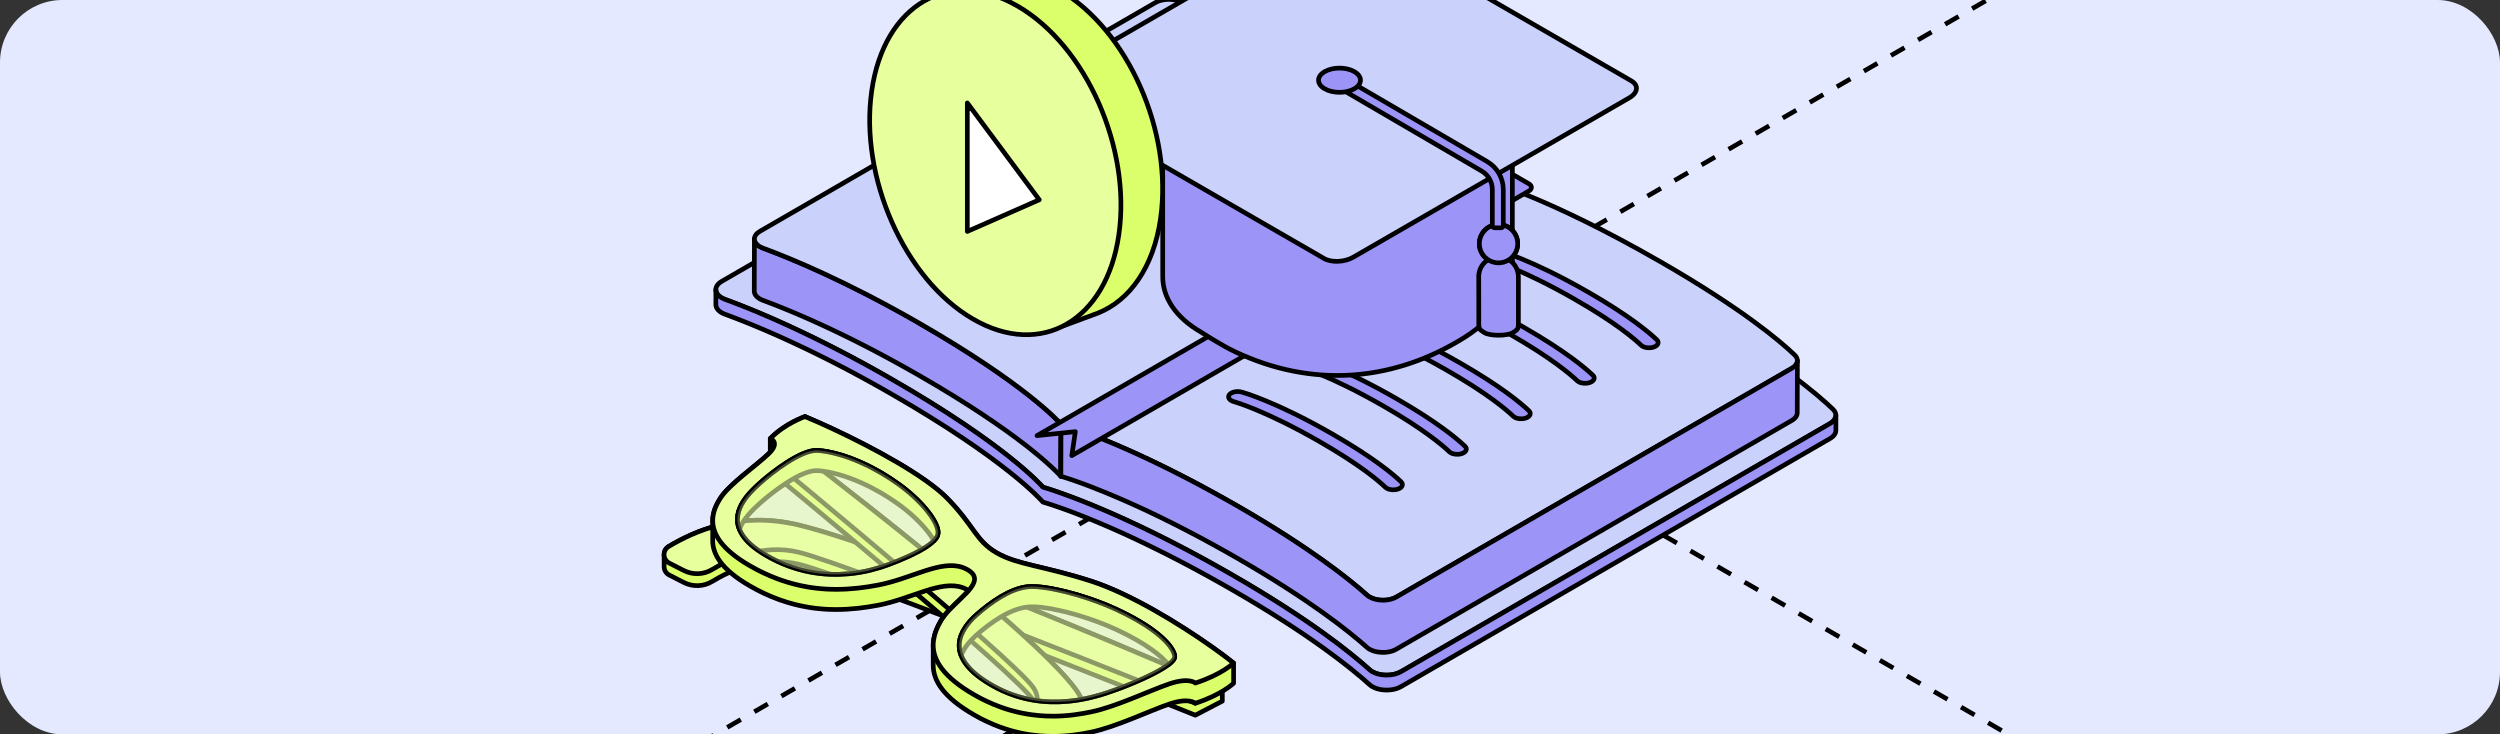 <?xml version="1.0" encoding="UTF-8"?> <svg xmlns="http://www.w3.org/2000/svg" width="320" height="94" viewBox="0 0 320 94" fill="none"><rect x="0" y="0" width="320" height="94" fill="#333333" stroke="none"/><g clip-path="url(#clip0_7568_28055)"><rect width="320" height="94" rx="8" fill="#E5E9FF"></rect><path d="M164.41 40.512L2071.58 1141.62" stroke="black" stroke-width="0.6" stroke-linejoin="round" stroke-dasharray="2 2"></path><path d="M-960 701.105L947.171 -400" stroke="black" stroke-width="0.6" stroke-linejoin="round" stroke-dasharray="2 2"></path><path d="M216.219 39.577C227.428 46.016 232.658 50.493 234.63 52.394C235.239 52.982 235.067 53.738 234.22 54.227L179.346 85.963C178.304 86.564 176.652 86.55 175.666 85.984C175.537 85.909 175.42 85.824 175.316 85.733C172.878 83.534 167.498 79.203 157.569 73.499C142.92 65.082 133.963 62.497 133.493 62.361C133.255 62.09 128.74 56.934 114.094 48.519C104.163 42.813 96.631 39.724 92.811 38.327C92.648 38.268 92.502 38.2 92.373 38.125C91.389 37.559 91.354 36.606 92.396 36.004L147.268 4.271C148.115 3.781 149.428 3.678 150.449 4.027C153.755 5.158 161.536 8.16 172.744 14.599C187.927 23.323 191.934 28.186 192.143 28.441C192.588 28.563 201.037 30.855 216.219 39.579V39.577Z" fill="#CAD1FB" stroke="black" stroke-width="0.6" stroke-miterlimit="10" stroke-linejoin="round"></path><path d="M234.985 53.237C234.982 53.263 234.98 53.288 234.975 53.314C234.97 53.338 234.963 53.361 234.957 53.384C234.949 53.41 234.942 53.436 234.935 53.462C234.928 53.483 234.916 53.504 234.907 53.525C234.895 53.553 234.883 53.581 234.869 53.607C234.86 53.626 234.846 53.645 234.834 53.663C234.815 53.696 234.794 53.726 234.77 53.757C234.756 53.773 234.742 53.792 234.728 53.808C234.693 53.85 234.655 53.89 234.615 53.93C234.601 53.944 234.587 53.961 234.571 53.974C234.545 53.998 234.516 54.021 234.488 54.042C234.465 54.061 234.441 54.08 234.415 54.099C234.385 54.12 234.352 54.143 234.319 54.164C234.286 54.185 234.255 54.206 234.22 54.227L179.346 85.963C179.266 86.01 179.181 86.052 179.094 86.089C179.068 86.101 179.045 86.11 179.019 86.122C178.95 86.15 178.88 86.178 178.807 86.201C178.781 86.211 178.758 86.22 178.732 86.228C178.687 86.241 178.64 86.253 178.595 86.267C178.56 86.277 178.527 86.286 178.492 86.295C178.442 86.307 178.393 86.317 178.344 86.326C178.31 86.333 178.278 86.34 178.245 86.345C178.146 86.361 178.047 86.375 177.946 86.387C177.915 86.389 177.882 86.391 177.852 86.394C177.793 86.398 177.734 86.403 177.675 86.405C177.638 86.405 177.6 86.408 177.562 86.408C177.515 86.408 177.466 86.408 177.419 86.408C177.379 86.408 177.339 86.408 177.301 86.405C177.256 86.405 177.212 86.401 177.169 86.398C177.13 86.396 177.09 86.391 177.049 86.389C177.007 86.384 176.962 86.379 176.92 86.375C176.88 86.37 176.842 86.366 176.805 86.358C176.758 86.352 176.713 86.345 176.668 86.335C176.633 86.328 176.598 86.321 176.563 86.314C176.508 86.302 176.454 86.288 176.4 86.274C176.372 86.267 176.341 86.26 176.313 86.251C176.219 86.223 176.13 86.192 176.04 86.16C176.026 86.155 176.014 86.148 176 86.143C175.883 86.096 175.77 86.042 175.664 85.984C175.534 85.909 175.416 85.825 175.313 85.733C172.876 83.535 167.495 79.203 157.566 73.5C157.149 73.261 156.74 73.027 156.333 72.797C156.267 72.76 156.199 72.722 156.133 72.685C155.745 72.467 155.364 72.254 154.985 72.043C154.912 72.003 154.839 71.964 154.766 71.921C154.385 71.711 154.006 71.502 153.632 71.301C153.59 71.278 153.55 71.257 153.508 71.233C153.143 71.036 152.785 70.842 152.43 70.655C152.388 70.633 152.348 70.61 152.305 70.589C151.943 70.397 151.585 70.21 151.232 70.025C151.164 69.99 151.096 69.954 151.028 69.919C150.682 69.739 150.341 69.564 150.004 69.391C149.945 69.36 149.889 69.332 149.832 69.302C149.484 69.124 149.138 68.948 148.802 68.779C148.802 68.779 148.797 68.779 148.795 68.777C148.454 68.606 148.119 68.442 147.79 68.278C147.734 68.25 147.677 68.222 147.623 68.196C147.308 68.042 147 67.892 146.694 67.744C146.635 67.716 146.578 67.688 146.52 67.66C146.211 67.513 145.908 67.367 145.609 67.227C145.576 67.211 145.543 67.197 145.51 67.18C145.223 67.044 144.939 66.913 144.661 66.784C144.626 66.768 144.59 66.751 144.555 66.735C144.27 66.604 143.99 66.475 143.715 66.351C143.663 66.328 143.609 66.305 143.557 66.278C143.287 66.157 143.023 66.037 142.762 65.923C142.717 65.904 142.675 65.885 142.633 65.864C142.367 65.747 142.103 65.632 141.849 65.52C141.845 65.52 141.842 65.518 141.838 65.515C141.579 65.403 141.327 65.295 141.078 65.19C141.038 65.174 140.995 65.155 140.955 65.138C140.72 65.038 140.489 64.942 140.264 64.848C140.221 64.829 140.179 64.813 140.136 64.794C139.911 64.701 139.687 64.609 139.473 64.52C139.452 64.511 139.431 64.504 139.409 64.495C139.2 64.41 138.998 64.328 138.798 64.249C138.772 64.239 138.746 64.228 138.72 64.218C138.572 64.16 138.426 64.101 138.282 64.045C138.24 64.028 138.202 64.015 138.163 63.998C138.089 63.97 138.017 63.942 137.946 63.914C137.816 63.865 137.69 63.816 137.567 63.769C137.499 63.743 137.428 63.717 137.363 63.691C137.235 63.644 137.113 63.598 136.993 63.553C136.937 63.532 136.88 63.511 136.824 63.49C136.657 63.427 136.494 63.368 136.339 63.312C136.337 63.312 136.334 63.312 136.332 63.31C136.172 63.251 136.019 63.197 135.871 63.143C135.824 63.127 135.779 63.111 135.734 63.094C135.636 63.059 135.542 63.026 135.45 62.994C135.4 62.977 135.353 62.961 135.306 62.945C135.222 62.916 135.141 62.888 135.062 62.86C135.019 62.846 134.974 62.83 134.934 62.816C134.855 62.788 134.779 62.764 134.704 62.738C134.671 62.727 134.638 62.718 134.607 62.706C134.508 62.673 134.414 62.642 134.327 62.614C134.327 62.614 134.325 62.614 134.323 62.614C134.233 62.586 134.151 62.561 134.076 62.535C134.052 62.528 134.033 62.521 134.012 62.516C133.963 62.5 133.916 62.485 133.873 62.472C133.85 62.464 133.831 62.457 133.81 62.453C133.772 62.441 133.739 62.432 133.706 62.422C133.69 62.417 133.673 62.413 133.659 62.408C133.629 62.399 133.603 62.392 133.579 62.385C133.57 62.383 133.56 62.38 133.554 62.378C133.527 62.371 133.506 62.364 133.492 62.359C133.254 62.088 128.739 56.932 114.093 48.517C113.804 48.35 113.515 48.187 113.23 48.023C113.136 47.969 113.044 47.917 112.95 47.864C112.757 47.756 112.566 47.646 112.376 47.54C112.268 47.479 112.162 47.421 112.054 47.36C111.877 47.262 111.703 47.166 111.529 47.07C111.418 47.009 111.31 46.948 111.199 46.887C111.028 46.794 110.856 46.7 110.687 46.606C110.581 46.55 110.477 46.491 110.374 46.435C110.188 46.335 110.004 46.236 109.823 46.138C109.738 46.091 109.651 46.044 109.566 46C109.298 45.857 109.035 45.714 108.771 45.576C108.767 45.574 108.762 45.571 108.755 45.569C108.499 45.433 108.244 45.3 107.99 45.166C107.906 45.122 107.821 45.077 107.736 45.035C107.564 44.946 107.39 44.855 107.221 44.768C107.124 44.719 107.026 44.667 106.929 44.618C106.774 44.538 106.616 44.459 106.463 44.379C106.364 44.328 106.266 44.279 106.167 44.23C106.012 44.152 105.859 44.073 105.706 43.998C105.614 43.951 105.522 43.907 105.43 43.86C105.261 43.775 105.096 43.693 104.929 43.612C104.856 43.576 104.783 43.539 104.71 43.502C104.473 43.384 104.238 43.27 104.007 43.155C103.988 43.145 103.969 43.136 103.948 43.127C103.736 43.024 103.527 42.923 103.318 42.822C103.24 42.785 103.162 42.75 103.087 42.712C102.936 42.64 102.786 42.57 102.638 42.497C102.553 42.457 102.471 42.417 102.388 42.377C102.249 42.312 102.113 42.246 101.976 42.183C101.892 42.143 101.805 42.103 101.72 42.064C101.584 42.001 101.449 41.937 101.318 41.876C101.238 41.839 101.158 41.802 101.08 41.766C100.934 41.698 100.791 41.633 100.647 41.567C100.584 41.539 100.52 41.509 100.459 41.481C100.254 41.389 100.054 41.298 99.857 41.209C99.828 41.197 99.802 41.186 99.774 41.172C99.603 41.094 99.433 41.019 99.266 40.945C99.2 40.916 99.137 40.889 99.071 40.858C98.944 40.802 98.817 40.745 98.692 40.692C98.619 40.659 98.546 40.628 98.475 40.598C98.36 40.549 98.245 40.497 98.132 40.45C98.059 40.42 97.989 40.387 97.916 40.357C97.8 40.308 97.687 40.259 97.577 40.212C97.511 40.184 97.445 40.155 97.382 40.127C97.259 40.076 97.137 40.024 97.017 39.975C96.965 39.954 96.913 39.933 96.864 39.912C96.695 39.842 96.527 39.771 96.365 39.706C96.344 39.697 96.325 39.69 96.304 39.68C96.163 39.622 96.022 39.565 95.885 39.509C95.829 39.486 95.777 39.465 95.72 39.444C95.617 39.402 95.516 39.362 95.417 39.322C95.358 39.298 95.302 39.275 95.245 39.254C95.151 39.217 95.057 39.179 94.965 39.142C94.909 39.121 94.852 39.097 94.798 39.076C94.763 39.062 94.728 39.048 94.695 39.036C94.655 39.02 94.617 39.006 94.577 38.992C94.478 38.952 94.379 38.915 94.283 38.877C94.219 38.854 94.156 38.828 94.095 38.805C93.998 38.767 93.906 38.732 93.815 38.697C93.758 38.676 93.699 38.652 93.643 38.631C93.544 38.594 93.445 38.556 93.351 38.521C93.306 38.505 93.262 38.489 93.219 38.472C93.083 38.421 92.949 38.371 92.819 38.325C92.758 38.301 92.699 38.278 92.643 38.252C92.619 38.243 92.596 38.233 92.575 38.221C92.507 38.189 92.443 38.156 92.382 38.123C91.888 37.84 91.634 37.458 91.634 37.072L91.629 38.98C91.629 39.366 91.883 39.748 92.377 40.032C92.438 40.066 92.502 40.099 92.57 40.13C92.591 40.139 92.615 40.148 92.638 40.158C92.674 40.174 92.709 40.191 92.746 40.205C92.768 40.214 92.791 40.221 92.815 40.231C92.944 40.277 93.078 40.327 93.215 40.378C93.257 40.394 93.304 40.411 93.346 40.427C93.441 40.462 93.537 40.5 93.636 40.537C93.692 40.558 93.751 40.582 93.81 40.603C93.902 40.638 93.996 40.673 94.09 40.711C94.151 40.734 94.215 40.757 94.278 40.783C94.375 40.821 94.471 40.858 94.57 40.895C94.643 40.923 94.718 40.954 94.793 40.982C94.847 41.003 94.902 41.024 94.958 41.048C95.052 41.085 95.146 41.123 95.24 41.16C95.297 41.184 95.353 41.204 95.41 41.228C95.513 41.27 95.619 41.312 95.725 41.354C95.775 41.375 95.824 41.394 95.873 41.415C96.01 41.471 96.151 41.528 96.292 41.586C96.316 41.596 96.337 41.605 96.36 41.614C96.525 41.682 96.692 41.75 96.862 41.823C96.909 41.842 96.956 41.862 97.003 41.881C97.127 41.933 97.25 41.984 97.377 42.038C97.44 42.066 97.506 42.094 97.572 42.12C97.685 42.169 97.798 42.216 97.913 42.265C97.984 42.296 98.054 42.326 98.125 42.356C98.24 42.406 98.356 42.457 98.473 42.506C98.544 42.537 98.614 42.567 98.687 42.6C98.817 42.656 98.946 42.712 99.078 42.771C99.139 42.799 99.2 42.825 99.261 42.85C99.438 42.928 99.617 43.007 99.798 43.089C99.817 43.099 99.835 43.106 99.854 43.115C100.052 43.204 100.254 43.295 100.459 43.389C100.522 43.417 100.588 43.447 100.652 43.478C100.793 43.544 100.937 43.609 101.082 43.675C101.16 43.71 101.24 43.747 101.32 43.785C101.454 43.848 101.591 43.909 101.727 43.974C101.809 44.014 101.894 44.052 101.979 44.092C102.115 44.155 102.254 44.22 102.393 44.286C102.478 44.326 102.56 44.365 102.645 44.405C102.795 44.475 102.946 44.548 103.099 44.621C103.174 44.656 103.247 44.691 103.322 44.728C103.527 44.827 103.736 44.927 103.946 45.03C103.969 45.042 103.99 45.051 104.014 45.063C104.245 45.175 104.48 45.29 104.715 45.407C104.79 45.445 104.866 45.482 104.941 45.52C105.106 45.602 105.268 45.684 105.435 45.765C105.527 45.812 105.621 45.859 105.713 45.904C105.866 45.981 106.019 46.058 106.174 46.136C106.27 46.185 106.369 46.234 106.466 46.283C106.621 46.363 106.779 46.442 106.936 46.524C107.033 46.573 107.129 46.622 107.226 46.674C107.397 46.763 107.569 46.852 107.741 46.941C107.826 46.985 107.91 47.028 107.995 47.072C108.244 47.201 108.494 47.334 108.745 47.468C108.755 47.472 108.764 47.477 108.776 47.484C109.037 47.622 109.303 47.765 109.569 47.908C109.656 47.955 109.745 48.002 109.832 48.051C110.014 48.149 110.195 48.245 110.378 48.346C110.484 48.402 110.59 48.46 110.694 48.519C110.863 48.613 111.035 48.704 111.204 48.8C111.312 48.861 111.423 48.922 111.534 48.983C111.708 49.078 111.882 49.177 112.058 49.273C112.164 49.332 112.272 49.392 112.381 49.453C112.571 49.561 112.762 49.669 112.955 49.776C113.049 49.83 113.14 49.882 113.235 49.935C113.522 50.097 113.809 50.261 114.098 50.43C128.747 58.845 133.259 64 133.497 64.272C133.509 64.277 133.53 64.281 133.556 64.288C133.565 64.291 133.579 64.295 133.591 64.298C133.612 64.305 133.636 64.312 133.664 64.319C133.68 64.323 133.697 64.328 133.716 64.335C133.744 64.344 133.777 64.354 133.812 64.363C133.833 64.37 133.857 64.377 133.88 64.384C133.923 64.396 133.97 64.412 134.017 64.427C134.038 64.433 134.059 64.441 134.083 64.448C134.156 64.471 134.236 64.497 134.323 64.522C134.332 64.525 134.344 64.529 134.353 64.532C134.436 64.558 134.523 64.586 134.614 64.616C134.648 64.628 134.683 64.64 134.715 64.651C134.789 64.675 134.862 64.701 134.939 64.726C134.984 64.74 135.028 64.757 135.073 64.771C135.148 64.796 135.229 64.825 135.308 64.853C135.358 64.869 135.407 64.885 135.457 64.904C135.549 64.937 135.643 64.97 135.741 65.002C135.789 65.019 135.831 65.035 135.878 65.052C136.024 65.103 136.177 65.157 136.337 65.216C136.346 65.218 136.355 65.223 136.363 65.225C136.513 65.279 136.668 65.337 136.831 65.396C136.887 65.417 136.946 65.438 137.003 65.459C137.123 65.504 137.242 65.548 137.367 65.597C137.436 65.623 137.506 65.649 137.574 65.677C137.697 65.724 137.824 65.773 137.953 65.822C138.026 65.85 138.097 65.878 138.17 65.906C138.351 65.977 138.537 66.049 138.727 66.126C138.753 66.138 138.781 66.148 138.807 66.159C139.005 66.239 139.207 66.321 139.417 66.405C139.438 66.414 139.459 66.421 139.48 66.431C139.694 66.517 139.918 66.609 140.144 66.702C140.186 66.721 140.23 66.738 140.273 66.756C140.496 66.85 140.727 66.946 140.962 67.046C141.005 67.063 141.045 67.082 141.087 67.1C141.334 67.206 141.586 67.314 141.845 67.426C141.849 67.426 141.854 67.43 141.861 67.433C142.115 67.543 142.376 67.658 142.642 67.775C142.687 67.793 142.729 67.812 142.774 67.833C143.033 67.948 143.299 68.067 143.569 68.189C143.621 68.213 143.675 68.236 143.729 68.262C144.005 68.386 144.282 68.515 144.567 68.646C144.602 68.662 144.64 68.681 144.677 68.697C144.955 68.826 145.237 68.957 145.525 69.093C145.557 69.109 145.59 69.124 145.623 69.14C145.92 69.28 146.223 69.425 146.531 69.573C146.59 69.601 146.649 69.629 146.71 69.659C147.014 69.807 147.324 69.957 147.637 70.111C147.691 70.137 147.748 70.165 147.802 70.194C148.131 70.355 148.466 70.521 148.806 70.692C148.811 70.695 148.816 70.697 148.821 70.699C149.157 70.868 149.498 71.041 149.844 71.217C149.903 71.247 149.959 71.275 150.018 71.306C150.355 71.477 150.696 71.654 151.039 71.832C151.107 71.868 151.176 71.905 151.246 71.94C151.599 72.125 151.955 72.312 152.317 72.504C152.359 72.526 152.402 72.549 152.442 72.572C152.794 72.76 153.152 72.952 153.514 73.148C153.557 73.172 153.602 73.195 153.644 73.219C154.016 73.42 154.395 73.628 154.775 73.839C154.848 73.879 154.922 73.919 154.994 73.961C155.373 74.169 155.757 74.385 156.142 74.602C156.208 74.64 156.274 74.677 156.343 74.715C156.75 74.944 157.159 75.178 157.575 75.417C167.504 81.123 172.888 85.452 175.322 87.651C175.426 87.745 175.544 87.829 175.673 87.901C175.777 87.962 175.889 88.014 176.007 88.061C176.017 88.066 176.024 88.07 176.031 88.073C176.036 88.073 176.042 88.075 176.047 88.077C176.134 88.112 176.226 88.14 176.32 88.168C176.327 88.168 176.332 88.173 176.339 88.175C176.36 88.183 176.384 88.185 176.405 88.192C176.459 88.206 176.511 88.22 176.567 88.232C176.581 88.234 176.593 88.239 176.607 88.241C176.628 88.246 176.652 88.248 176.675 88.253C176.72 88.262 176.767 88.269 176.812 88.276C176.828 88.278 176.847 88.283 176.864 88.285C176.885 88.288 176.906 88.29 176.927 88.293C176.97 88.297 177.014 88.302 177.056 88.306C177.075 88.306 177.096 88.311 177.115 88.314C177.137 88.314 177.155 88.314 177.177 88.316C177.221 88.318 177.266 88.321 177.308 88.323C177.329 88.323 177.351 88.325 177.372 88.325C177.391 88.325 177.409 88.325 177.426 88.325C177.473 88.325 177.52 88.325 177.569 88.325C177.593 88.325 177.616 88.325 177.64 88.325C177.654 88.325 177.668 88.325 177.685 88.323C177.744 88.321 177.802 88.316 177.859 88.311C177.882 88.311 177.906 88.309 177.93 88.306C177.936 88.306 177.946 88.304 177.953 88.304C178.054 88.295 178.153 88.281 178.252 88.262C178.256 88.262 178.261 88.262 178.266 88.262C178.294 88.257 178.322 88.251 178.353 88.243C178.402 88.234 178.449 88.225 178.499 88.213C178.534 88.204 178.567 88.194 178.602 88.185C178.647 88.173 178.694 88.159 178.739 88.145C178.748 88.143 178.758 88.14 178.767 88.138C178.783 88.133 178.798 88.126 178.814 88.119C178.887 88.096 178.955 88.068 179.024 88.04C179.049 88.028 179.075 88.019 179.099 88.007C179.186 87.967 179.27 87.927 179.35 87.88L234.225 56.145C234.225 56.145 234.248 56.131 234.258 56.126C234.281 56.112 234.3 56.098 234.324 56.082C234.356 56.061 234.389 56.04 234.42 56.019C234.446 56 234.469 55.981 234.493 55.962C234.521 55.939 234.549 55.918 234.575 55.895C234.58 55.89 234.587 55.885 234.594 55.88C234.603 55.871 234.61 55.862 234.622 55.852C234.662 55.812 234.702 55.773 234.735 55.731C234.742 55.721 234.754 55.712 234.761 55.702C234.768 55.695 234.77 55.686 234.778 55.679C234.801 55.649 234.822 55.616 234.841 55.585C234.851 55.572 234.86 55.56 234.867 55.545C234.869 55.541 234.872 55.534 234.874 55.529C234.888 55.501 234.9 55.475 234.912 55.447C234.919 55.431 234.928 55.415 234.935 55.398C234.935 55.394 234.935 55.389 234.94 55.384C234.949 55.358 234.954 55.333 234.961 55.307C234.966 55.288 234.973 55.269 234.978 55.25C234.978 55.246 234.978 55.241 234.978 55.239C234.982 55.213 234.985 55.188 234.987 55.162C234.987 55.143 234.994 55.122 234.994 55.103C234.994 55.096 234.994 55.089 234.994 55.08L234.999 53.172C234.999 53.2 234.994 53.225 234.992 53.253L234.985 53.237Z" fill="#9C94F7" stroke="black" stroke-width="0.6" stroke-miterlimit="10" stroke-linejoin="round"></path><path d="M117.602 41.329C117.329 41.172 117.057 41.018 116.786 40.863C116.699 40.814 116.612 40.765 116.523 40.716C116.341 40.613 116.163 40.512 115.984 40.411C115.88 40.353 115.777 40.297 115.675 40.238C115.513 40.147 115.348 40.056 115.188 39.967C115.082 39.908 114.979 39.849 114.873 39.793C114.715 39.706 114.558 39.62 114.403 39.536C114.299 39.479 114.196 39.423 114.092 39.367C113.932 39.281 113.774 39.194 113.617 39.109C113.52 39.058 113.426 39.007 113.33 38.955C113.151 38.859 112.974 38.765 112.796 38.672C112.725 38.634 112.652 38.594 112.582 38.557C112.335 38.426 112.09 38.297 111.848 38.171C111.798 38.145 111.751 38.122 111.704 38.096C111.509 37.995 111.316 37.894 111.125 37.796C111.04 37.751 110.958 37.709 110.873 37.667C110.718 37.588 110.565 37.508 110.412 37.431C110.321 37.384 110.231 37.337 110.139 37.293C109.996 37.22 109.855 37.148 109.713 37.077C109.622 37.031 109.53 36.986 109.438 36.939C109.297 36.869 109.156 36.798 109.017 36.728C108.93 36.686 108.843 36.642 108.756 36.6C108.612 36.529 108.469 36.459 108.328 36.389C108.248 36.349 108.17 36.312 108.09 36.272C107.923 36.19 107.756 36.11 107.591 36.03C107.542 36.007 107.49 35.981 107.441 35.958C107.227 35.855 107.015 35.754 106.805 35.654C106.756 35.63 106.709 35.609 106.662 35.586C106.502 35.511 106.344 35.436 106.187 35.361C106.114 35.326 106.041 35.293 105.968 35.258C105.838 35.197 105.709 35.136 105.58 35.078C105.502 35.042 105.424 35.005 105.347 34.97C105.224 34.914 105.104 34.858 104.984 34.803C104.909 34.769 104.831 34.733 104.756 34.701C104.634 34.644 104.514 34.591 104.394 34.537C104.323 34.506 104.255 34.474 104.184 34.443C104.055 34.385 103.928 34.328 103.801 34.272C103.744 34.246 103.686 34.221 103.629 34.197C103.45 34.118 103.274 34.04 103.102 33.965C103.1 33.965 103.097 33.963 103.095 33.961C102.916 33.883 102.742 33.806 102.57 33.734C102.516 33.71 102.465 33.689 102.413 33.666C102.295 33.614 102.178 33.565 102.062 33.516C102.001 33.49 101.94 33.464 101.879 33.439C101.775 33.394 101.674 33.352 101.573 33.31C101.509 33.282 101.446 33.256 101.382 33.23C101.286 33.19 101.189 33.151 101.095 33.111C101.034 33.085 100.973 33.059 100.914 33.036C100.815 32.996 100.719 32.956 100.622 32.916C100.568 32.895 100.514 32.872 100.462 32.851C100.356 32.809 100.253 32.767 100.149 32.725C100.109 32.708 100.067 32.692 100.027 32.675C99.883 32.617 99.745 32.563 99.606 32.507C99.599 32.504 99.594 32.502 99.587 32.5C99.472 32.453 99.356 32.408 99.246 32.364C99.234 32.359 99.225 32.354 99.213 32.35C99.133 32.319 99.058 32.289 98.982 32.261C98.921 32.237 98.86 32.214 98.801 32.191C98.724 32.16 98.651 32.132 98.575 32.104C98.519 32.083 98.46 32.059 98.406 32.039C98.321 32.006 98.241 31.975 98.161 31.945C98.121 31.928 98.077 31.912 98.037 31.898C97.917 31.853 97.799 31.809 97.684 31.767C97.625 31.746 97.573 31.723 97.519 31.699C97.498 31.689 97.474 31.68 97.456 31.671C97.392 31.64 97.331 31.61 97.272 31.577C96.804 31.308 96.564 30.95 96.564 30.587L96.545 37.267C96.545 37.63 96.785 37.988 97.253 38.257C97.31 38.29 97.371 38.32 97.437 38.351C97.458 38.36 97.479 38.37 97.5 38.379C97.535 38.393 97.568 38.409 97.606 38.423C97.625 38.43 97.646 38.44 97.665 38.447C97.778 38.489 97.895 38.534 98.018 38.578C98.053 38.592 98.091 38.606 98.128 38.62C98.215 38.653 98.3 38.686 98.389 38.718C98.439 38.737 98.488 38.756 98.54 38.775C98.62 38.805 98.7 38.836 98.782 38.868C98.839 38.889 98.898 38.913 98.957 38.936C99.037 38.967 99.117 38.997 99.199 39.03C99.312 39.075 99.425 39.119 99.542 39.166C99.559 39.173 99.578 39.18 99.594 39.187C99.728 39.241 99.867 39.294 100.008 39.353C100.053 39.372 100.102 39.391 100.147 39.409C100.244 39.449 100.342 39.489 100.441 39.529C100.498 39.552 100.554 39.575 100.611 39.599C100.705 39.636 100.799 39.676 100.895 39.716C100.956 39.742 101.018 39.765 101.079 39.791C101.173 39.831 101.269 39.871 101.366 39.91C101.429 39.936 101.495 39.964 101.561 39.992C101.658 40.032 101.756 40.074 101.858 40.117C101.923 40.145 101.989 40.172 102.055 40.2C102.163 40.247 102.272 40.294 102.382 40.341C102.443 40.367 102.502 40.393 102.563 40.418C102.733 40.491 102.907 40.566 103.081 40.643C103.095 40.65 103.109 40.655 103.123 40.662C103.286 40.732 103.45 40.805 103.615 40.88C103.676 40.908 103.74 40.936 103.803 40.964C103.926 41.018 104.046 41.072 104.17 41.128C104.243 41.161 104.319 41.193 104.391 41.229C104.507 41.28 104.622 41.331 104.737 41.385C104.817 41.423 104.897 41.458 104.977 41.495C105.093 41.547 105.208 41.601 105.326 41.654C105.408 41.692 105.49 41.73 105.573 41.769C105.695 41.826 105.817 41.884 105.942 41.94C106.02 41.978 106.097 42.013 106.177 42.05C106.326 42.118 106.474 42.191 106.624 42.261C106.681 42.289 106.737 42.315 106.796 42.343C107.003 42.441 107.215 42.542 107.427 42.645C107.478 42.671 107.532 42.697 107.584 42.722C107.747 42.802 107.911 42.879 108.076 42.961C108.156 43.001 108.236 43.038 108.316 43.078C108.457 43.146 108.596 43.216 108.739 43.286C108.829 43.331 108.918 43.376 109.01 43.42C109.146 43.488 109.283 43.556 109.422 43.626C109.513 43.673 109.608 43.72 109.699 43.767C109.838 43.837 109.979 43.907 110.121 43.98C110.215 44.026 110.306 44.073 110.4 44.123C110.551 44.2 110.704 44.277 110.857 44.356C110.942 44.401 111.026 44.443 111.111 44.488C111.302 44.586 111.495 44.687 111.69 44.787C111.739 44.813 111.786 44.837 111.833 44.862C112.076 44.989 112.32 45.118 112.565 45.249C112.636 45.286 112.709 45.326 112.782 45.364C112.958 45.457 113.134 45.551 113.313 45.647C113.407 45.698 113.504 45.75 113.598 45.801C113.758 45.888 113.916 45.972 114.075 46.061C114.179 46.117 114.283 46.173 114.386 46.23C114.542 46.314 114.699 46.401 114.857 46.487C114.963 46.546 115.068 46.604 115.174 46.663C115.334 46.752 115.494 46.841 115.657 46.93C115.76 46.988 115.864 47.047 115.969 47.106C116.148 47.206 116.33 47.307 116.508 47.41C116.595 47.459 116.683 47.508 116.772 47.557C117.042 47.709 117.313 47.866 117.588 48.023C124.023 51.72 128.376 54.741 131.209 56.932C131.397 57.078 131.58 57.22 131.755 57.361C131.931 57.499 132.098 57.635 132.26 57.766C132.423 57.897 132.578 58.023 132.728 58.148C132.879 58.272 133.023 58.391 133.159 58.508C133.295 58.625 133.427 58.735 133.554 58.845C133.679 58.953 133.799 59.058 133.912 59.159C134.14 59.361 134.345 59.545 134.526 59.714C134.618 59.798 134.703 59.878 134.785 59.955C135.43 60.564 135.738 60.913 135.794 60.976L135.813 54.296C135.59 54.043 131.329 49.231 117.602 41.346V41.329Z" fill="#9C94F7" stroke="black" stroke-width="0.6" stroke-miterlimit="10" stroke-linejoin="round"></path><path d="M171.705 10.041C185.933 18.214 189.718 22.752 189.916 22.991L135.811 54.282C135.587 54.029 131.327 49.217 117.6 41.331C108.295 35.986 101.253 33.083 97.684 31.767C97.531 31.71 97.394 31.647 97.272 31.577C96.35 31.048 96.308 30.163 97.272 29.605L147.892 0.331C148.674 -0.121 149.892 -0.21 150.845 0.12C153.932 1.183 161.205 4.007 171.708 10.041H171.705Z" fill="#CAD1FB" stroke="black" stroke-width="0.6" stroke-miterlimit="10" stroke-linejoin="round"></path><path d="M189.918 22.991L189.9 29.671L135.795 60.962L135.814 54.279L189.918 22.991Z" fill="#CAD1FB" stroke="black" stroke-width="0.6" stroke-miterlimit="10" stroke-linejoin="round"></path><path d="M212.44 33.446C222.943 39.48 227.863 43.664 229.719 45.439C230.293 45.989 230.145 46.689 229.362 47.143L178.744 76.418C177.781 76.975 176.245 76.952 175.323 76.423C175.2 76.352 175.09 76.275 174.993 76.186C172.702 74.133 167.641 70.082 158.338 64.737C144.612 56.851 136.252 54.409 135.812 54.282L189.915 22.994C190.329 23.109 198.213 25.274 212.44 33.449V33.446Z" fill="#CAD1FB" stroke="black" stroke-width="0.6" stroke-miterlimit="10" stroke-linejoin="round"></path><path d="M230.061 46.233C230.061 46.257 230.056 46.282 230.051 46.306C230.046 46.327 230.042 46.348 230.035 46.369C230.028 46.393 230.023 46.416 230.014 46.44C230.007 46.458 229.997 46.479 229.988 46.498C229.976 46.524 229.967 46.547 229.952 46.573C229.943 46.592 229.931 46.608 229.92 46.624C229.901 46.653 229.882 46.683 229.861 46.711C229.849 46.727 229.835 46.744 229.823 46.758C229.792 46.795 229.757 46.833 229.72 46.868C229.705 46.882 229.694 46.896 229.677 46.908C229.654 46.929 229.628 46.95 229.602 46.969C229.581 46.987 229.56 47.004 229.536 47.02C229.508 47.041 229.477 47.06 229.449 47.079C229.418 47.097 229.39 47.118 229.357 47.137L178.739 76.412C178.666 76.454 178.589 76.492 178.509 76.529C178.485 76.538 178.462 76.55 178.438 76.559C178.377 76.585 178.313 76.609 178.25 76.63C178.226 76.639 178.201 76.646 178.177 76.656C178.137 76.667 178.097 76.679 178.054 76.69C178.022 76.7 177.989 76.709 177.956 76.716C177.913 76.726 177.871 76.735 177.829 76.745C177.796 76.751 177.765 76.758 177.732 76.763C177.643 76.779 177.551 76.791 177.459 76.8C177.433 76.803 177.405 76.805 177.379 76.808C177.323 76.812 177.264 76.817 177.208 76.819C177.172 76.819 177.139 76.819 177.104 76.822C177.059 76.822 177.015 76.822 176.97 76.822C176.932 76.822 176.897 76.822 176.859 76.819C176.817 76.819 176.777 76.815 176.735 76.812C176.697 76.81 176.662 76.805 176.624 76.803C176.584 76.798 176.542 76.794 176.502 76.789C176.466 76.784 176.431 76.779 176.396 76.775C176.351 76.768 176.309 76.761 176.264 76.751C176.231 76.745 176.198 76.74 176.165 76.733C176.113 76.721 176.064 76.709 176.012 76.695C175.984 76.688 175.958 76.681 175.932 76.674C175.843 76.648 175.758 76.62 175.674 76.588C175.662 76.583 175.652 76.578 175.64 76.573C175.528 76.529 175.42 76.478 175.318 76.421C175.196 76.351 175.085 76.274 174.989 76.185C172.697 74.132 167.636 70.083 158.333 64.735C157.945 64.513 157.564 64.295 157.183 64.082C157.117 64.044 157.049 64.007 156.983 63.97C156.621 63.766 156.263 63.567 155.908 63.37C155.839 63.333 155.771 63.295 155.703 63.258C155.343 63.059 154.983 62.862 154.632 62.67C154.609 62.658 154.585 62.644 154.562 62.633C154.221 62.448 153.884 62.267 153.55 62.09C153.494 62.059 153.437 62.029 153.381 61.998C153.047 61.82 152.717 61.647 152.393 61.476C152.327 61.441 152.261 61.406 152.193 61.373C151.866 61.202 151.541 61.036 151.223 60.872C151.188 60.853 151.153 60.837 151.117 60.818C150.811 60.661 150.508 60.509 150.209 60.357C150.167 60.336 150.122 60.312 150.08 60.291C149.772 60.137 149.471 59.987 149.171 59.84C149.113 59.811 149.054 59.781 148.995 59.753C148.699 59.608 148.407 59.465 148.122 59.327C148.08 59.306 148.038 59.287 147.995 59.266C147.722 59.135 147.452 59.004 147.186 58.879C147.153 58.863 147.12 58.849 147.087 58.833C146.809 58.702 146.537 58.575 146.268 58.449C146.214 58.423 146.16 58.399 146.108 58.374C145.845 58.252 145.586 58.133 145.334 58.018C145.292 57.999 145.249 57.98 145.207 57.959C144.96 57.847 144.715 57.737 144.478 57.631C144.459 57.622 144.438 57.613 144.419 57.606C144.17 57.495 143.927 57.388 143.69 57.285C143.645 57.266 143.6 57.245 143.555 57.227C143.325 57.126 143.099 57.03 142.878 56.934C142.836 56.915 142.796 56.898 142.756 56.882C142.53 56.786 142.308 56.693 142.092 56.603C142.092 56.603 142.09 56.603 142.087 56.603C141.871 56.512 141.659 56.425 141.452 56.341C141.414 56.325 141.375 56.311 141.337 56.295C141.141 56.215 140.951 56.138 140.765 56.063C140.727 56.049 140.69 56.032 140.652 56.018C140.469 55.946 140.285 55.873 140.111 55.805C140.109 55.805 140.104 55.803 140.102 55.8C140.078 55.791 140.055 55.782 140.031 55.773C139.871 55.709 139.713 55.648 139.563 55.592C139.502 55.569 139.445 55.548 139.386 55.524C139.273 55.482 139.16 55.44 139.052 55.398C138.991 55.374 138.932 55.353 138.873 55.33C138.768 55.29 138.664 55.253 138.565 55.215C138.516 55.196 138.464 55.178 138.415 55.159C138.292 55.115 138.175 55.072 138.059 55.03C138.038 55.023 138.015 55.014 137.991 55.007C137.857 54.958 137.728 54.913 137.605 54.871C137.57 54.859 137.537 54.848 137.504 54.836C137.419 54.805 137.335 54.777 137.257 54.749C137.217 54.735 137.177 54.721 137.137 54.709C137.067 54.686 137.001 54.663 136.935 54.642C136.899 54.63 136.864 54.618 136.831 54.606C136.761 54.583 136.695 54.562 136.634 54.541C136.613 54.534 136.591 54.527 136.57 54.52C136.49 54.494 136.415 54.468 136.344 54.447C136.328 54.443 136.314 54.438 136.3 54.433C136.248 54.417 136.201 54.403 136.156 54.389C136.135 54.382 136.118 54.377 136.099 54.372C136.064 54.36 136.034 54.351 136.003 54.344C135.987 54.339 135.973 54.335 135.958 54.33C135.932 54.323 135.909 54.316 135.89 54.309C135.881 54.307 135.871 54.302 135.862 54.3C135.838 54.292 135.82 54.288 135.808 54.283L135.789 60.963C135.801 60.968 135.822 60.973 135.848 60.98C135.852 60.98 135.857 60.982 135.864 60.984C135.885 60.991 135.914 60.998 135.942 61.008C135.956 61.012 135.973 61.017 135.989 61.022C136.017 61.031 136.048 61.041 136.081 61.05C136.099 61.054 136.118 61.062 136.14 61.069C136.182 61.083 136.231 61.097 136.281 61.113C136.297 61.118 136.311 61.122 136.328 61.127C136.396 61.148 136.471 61.174 136.551 61.2C136.572 61.207 136.596 61.214 136.617 61.221C136.681 61.242 136.747 61.263 136.815 61.286C136.848 61.298 136.881 61.31 136.916 61.319C136.982 61.34 137.048 61.364 137.118 61.387C137.158 61.401 137.196 61.413 137.238 61.427C137.316 61.453 137.396 61.481 137.478 61.509C137.516 61.523 137.551 61.535 137.591 61.549C137.714 61.591 137.843 61.638 137.977 61.684C137.993 61.691 138.015 61.699 138.031 61.703C138.149 61.745 138.271 61.79 138.398 61.837C138.445 61.853 138.495 61.872 138.542 61.89C138.645 61.928 138.751 61.968 138.859 62.008C138.916 62.029 138.972 62.05 139.029 62.071C139.139 62.113 139.255 62.155 139.372 62.2C139.429 62.221 139.485 62.242 139.542 62.265C139.697 62.326 139.859 62.387 140.024 62.452C140.043 62.459 140.062 62.467 140.08 62.476C140.259 62.546 140.445 62.621 140.636 62.696C140.671 62.71 140.706 62.724 140.742 62.738C140.93 62.813 141.123 62.89 141.32 62.972C141.356 62.986 141.391 63 141.426 63.014C141.636 63.101 141.847 63.188 142.069 63.279C142.285 63.37 142.511 63.464 142.739 63.562C142.779 63.579 142.817 63.595 142.857 63.611C143.078 63.705 143.306 63.803 143.537 63.904C143.579 63.923 143.624 63.942 143.668 63.96C143.909 64.066 144.153 64.171 144.402 64.284C144.419 64.29 144.436 64.297 144.449 64.305C144.692 64.412 144.939 64.522 145.188 64.637C145.231 64.656 145.271 64.674 145.313 64.693C145.567 64.808 145.826 64.927 146.089 65.049C146.141 65.072 146.195 65.098 146.247 65.122C146.518 65.248 146.791 65.375 147.068 65.505C147.099 65.52 147.129 65.534 147.158 65.548C147.428 65.677 147.701 65.808 147.979 65.941C148.019 65.96 148.057 65.978 148.096 65.997C148.383 66.135 148.678 66.281 148.974 66.426C149.033 66.454 149.089 66.482 149.148 66.513C149.447 66.66 149.75 66.812 150.061 66.967C150.103 66.988 150.146 67.009 150.186 67.03C150.487 67.182 150.79 67.337 151.099 67.493C151.131 67.51 151.164 67.529 151.2 67.545C151.52 67.709 151.844 67.877 152.174 68.048C152.24 68.084 152.306 68.116 152.369 68.151C152.696 68.322 153.025 68.496 153.36 68.674C153.416 68.704 153.473 68.734 153.529 68.765C153.863 68.943 154.202 69.125 154.545 69.31C154.567 69.322 154.588 69.334 154.609 69.346C154.962 69.537 155.322 69.734 155.684 69.936C155.752 69.973 155.818 70.01 155.887 70.048C156.242 70.245 156.599 70.444 156.962 70.647C157.028 70.685 157.096 70.722 157.162 70.76C157.54 70.975 157.924 71.191 158.312 71.415C167.617 76.761 172.676 80.811 174.968 82.865C175.064 82.951 175.177 83.031 175.297 83.101C175.398 83.16 175.506 83.209 175.619 83.254C175.627 83.256 175.633 83.26 175.64 83.263C175.645 83.263 175.65 83.265 175.652 83.267C175.735 83.3 175.822 83.329 175.911 83.354C175.918 83.354 175.925 83.359 175.932 83.361C175.951 83.366 175.972 83.371 175.991 83.375C176.041 83.389 176.092 83.401 176.144 83.413C176.158 83.415 176.172 83.42 176.186 83.422C176.205 83.427 176.224 83.429 176.243 83.431C176.285 83.441 176.33 83.448 176.374 83.455C176.393 83.457 176.41 83.462 176.429 83.464C176.445 83.467 176.462 83.469 176.48 83.469C176.521 83.474 176.563 83.478 176.603 83.483C176.624 83.483 176.645 83.488 176.666 83.49C176.683 83.49 176.699 83.49 176.713 83.492C176.756 83.495 176.796 83.497 176.838 83.499C176.862 83.499 176.883 83.502 176.906 83.504C176.92 83.504 176.935 83.504 176.949 83.504C176.994 83.504 177.038 83.504 177.083 83.504C177.106 83.504 177.13 83.504 177.153 83.504C177.165 83.504 177.175 83.504 177.186 83.504C177.245 83.502 177.302 83.497 177.358 83.492C177.379 83.492 177.4 83.492 177.421 83.488C177.426 83.488 177.431 83.488 177.436 83.488C177.527 83.478 177.619 83.467 177.709 83.45C177.716 83.45 177.72 83.45 177.728 83.448C177.753 83.443 177.782 83.436 177.807 83.431C177.85 83.422 177.892 83.415 177.935 83.406C177.967 83.399 178 83.389 178.033 83.38C178.073 83.368 178.116 83.359 178.156 83.345C178.165 83.342 178.177 83.34 178.186 83.335C178.201 83.331 178.214 83.324 178.231 83.319C178.295 83.298 178.358 83.275 178.419 83.249C178.443 83.24 178.466 83.23 178.49 83.218C178.57 83.183 178.647 83.146 178.72 83.101L229.338 53.827C229.338 53.827 229.359 53.815 229.369 53.808C229.39 53.796 229.409 53.782 229.43 53.768C229.461 53.749 229.491 53.731 229.517 53.71C229.541 53.693 229.562 53.675 229.583 53.658C229.609 53.637 229.635 53.618 229.658 53.597C229.663 53.592 229.67 53.588 229.675 53.583C229.684 53.574 229.691 53.564 229.701 53.557C229.738 53.522 229.771 53.485 229.804 53.447C229.811 53.438 229.821 53.431 229.828 53.422C229.835 53.415 229.837 53.405 229.844 53.398C229.865 53.37 229.884 53.342 229.903 53.312C229.91 53.3 229.92 53.288 229.927 53.277C229.929 53.272 229.931 53.265 229.933 53.26C229.948 53.234 229.957 53.211 229.969 53.185C229.976 53.169 229.985 53.155 229.99 53.138C229.99 53.133 229.99 53.129 229.995 53.124C230.004 53.101 230.009 53.078 230.016 53.054C230.021 53.038 230.028 53.021 230.03 53.002C230.03 52.998 230.03 52.995 230.03 52.991C230.035 52.967 230.037 52.942 230.039 52.918C230.039 52.902 230.044 52.883 230.046 52.867C230.046 52.86 230.046 52.853 230.046 52.846L230.065 46.166C230.065 46.189 230.061 46.215 230.058 46.238L230.061 46.233Z" fill="#9C94F7" stroke="black" stroke-width="0.6" stroke-miterlimit="10" stroke-linejoin="round"></path><path d="M195.684 23.517C196.136 23.777 196.136 24.193 195.689 24.453L137.192 58.319L137.643 55.252L132.74 55.76L191.238 21.894C191.685 21.637 192.412 21.637 192.861 21.894L195.682 23.514L195.684 23.517Z" fill="#9C94F7" stroke="black" stroke-width="0.6" stroke-miterlimit="10" stroke-linejoin="round"></path><path d="M169.234 20.967C168.253 20.028 165.729 17.893 160.416 14.842C153.217 10.707 148.958 9.515 148.829 9.482C148.241 9.321 147.539 9.464 147.262 9.801C147.043 10.068 147.151 10.377 147.497 10.574C147.589 10.628 147.697 10.672 147.822 10.705C147.949 10.74 151.951 11.887 158.76 15.8C163.948 18.78 166.345 20.827 167.221 21.665C167.272 21.714 167.331 21.759 167.399 21.796C167.773 22.012 168.364 22.061 168.837 21.897C169.392 21.705 169.571 21.288 169.237 20.967H169.234Z" fill="#9C94F7" stroke="black" stroke-width="0.6" stroke-miterlimit="10" stroke-linejoin="round"></path><path d="M161.055 25.511C160.074 24.572 157.549 22.437 152.237 19.384C145.037 15.249 140.779 14.059 140.649 14.022C140.063 13.86 139.36 14.003 139.082 14.343C138.863 14.61 138.972 14.916 139.315 15.116C139.407 15.169 139.515 15.214 139.64 15.246C139.765 15.282 143.767 16.429 150.576 20.341C155.764 23.322 158.164 25.371 159.039 26.207C159.09 26.256 159.149 26.3 159.218 26.338C159.591 26.553 160.182 26.602 160.655 26.439C161.21 26.247 161.389 25.83 161.055 25.509V25.511Z" fill="#9C94F7" stroke="black" stroke-width="0.6" stroke-miterlimit="10" stroke-linejoin="round"></path><path d="M152.869 30.053C151.888 29.114 149.363 26.979 144.05 23.925C136.851 19.791 132.59 18.601 132.463 18.566C131.875 18.404 131.173 18.547 130.896 18.884C130.675 19.151 130.785 19.458 131.129 19.657C131.22 19.711 131.331 19.755 131.453 19.788C131.581 19.823 135.582 20.971 142.392 24.883C147.58 27.864 149.977 29.91 150.852 30.748C150.904 30.798 150.963 30.842 151.031 30.88C151.405 31.095 151.996 31.144 152.469 30.98C153.024 30.788 153.203 30.371 152.866 30.051L152.869 30.053Z" fill="#9C94F7" stroke="black" stroke-width="0.6" stroke-miterlimit="10" stroke-linejoin="round"></path><path d="M144.688 34.6C143.707 33.661 141.182 31.526 135.869 28.473C128.67 24.338 124.412 23.149 124.282 23.113C123.694 22.952 122.993 23.095 122.715 23.432C122.496 23.699 122.604 24.008 122.948 24.204C123.04 24.259 123.15 24.303 123.273 24.336C123.397 24.371 127.4 25.518 134.208 29.431C139.396 32.411 141.796 34.46 142.671 35.296C142.723 35.345 142.782 35.389 142.85 35.427C143.224 35.642 143.815 35.691 144.285 35.53C144.841 35.336 145.019 34.919 144.686 34.6H144.688Z" fill="#9C94F7" stroke="black" stroke-width="0.6" stroke-miterlimit="10" stroke-linejoin="round"></path><path d="M136.502 39.142C135.52 38.203 132.998 36.067 127.683 33.014C120.486 28.879 116.225 27.69 116.096 27.654C115.507 27.493 114.809 27.636 114.529 27.973C114.307 28.24 114.418 28.547 114.762 28.745C114.853 28.799 114.964 28.844 115.086 28.877C115.213 28.912 119.216 30.059 126.022 33.972C131.21 36.952 133.61 39.001 134.483 39.839C134.535 39.889 134.593 39.93 134.662 39.97C135.036 40.186 135.629 40.235 136.099 40.073C136.657 39.881 136.835 39.465 136.499 39.144L136.502 39.142Z" fill="#9C94F7" stroke="black" stroke-width="0.6" stroke-miterlimit="10" stroke-linejoin="round"></path><path d="M212.076 43.496C211.095 42.557 208.571 40.422 203.258 37.371C196.059 33.236 191.8 32.044 191.67 32.011C191.082 31.85 190.381 31.993 190.104 32.33C189.885 32.597 189.993 32.906 190.339 33.102C190.431 33.156 190.539 33.201 190.664 33.234C190.791 33.269 194.793 34.416 201.602 38.329C206.789 41.309 209.187 43.355 210.062 44.194C210.114 44.243 210.173 44.287 210.241 44.325C210.615 44.54 211.206 44.59 211.676 44.425C212.232 44.234 212.41 43.817 212.076 43.496Z" fill="#9C94F7" stroke="black" stroke-width="0.6" stroke-miterlimit="10" stroke-linejoin="round"></path><path d="M203.893 48.038C202.912 47.099 200.387 44.963 195.075 41.91C187.875 37.775 183.616 36.586 183.487 36.548C182.901 36.387 182.198 36.53 181.92 36.869C181.701 37.136 181.81 37.443 182.153 37.642C182.245 37.696 182.353 37.74 182.478 37.775C182.603 37.81 186.604 38.958 193.414 42.87C198.601 45.851 201.001 47.9 201.877 48.735C201.928 48.785 201.987 48.829 202.055 48.867C202.429 49.082 203.02 49.131 203.493 48.967C204.048 48.775 204.227 48.359 203.893 48.038Z" fill="#9C94F7" stroke="black" stroke-width="0.6" stroke-miterlimit="10" stroke-linejoin="round"></path><path d="M195.708 52.584C194.727 51.645 192.203 49.51 186.89 46.457C179.691 42.322 175.43 41.132 175.302 41.097C174.714 40.936 174.013 41.078 173.736 41.416C173.514 41.683 173.625 41.989 173.969 42.188C174.06 42.242 174.171 42.287 174.293 42.319C174.42 42.355 178.422 43.502 185.231 47.414C190.419 50.395 192.817 52.441 193.692 53.28C193.744 53.329 193.803 53.373 193.871 53.411C194.245 53.626 194.835 53.675 195.306 53.511C195.861 53.319 196.04 52.903 195.704 52.582L195.708 52.584Z" fill="#9C94F7" stroke="black" stroke-width="0.6" stroke-miterlimit="10" stroke-linejoin="round"></path><path d="M187.528 57.129C186.547 56.19 184.022 54.055 178.709 51.002C171.51 46.867 167.251 45.678 167.122 45.642C166.534 45.481 165.833 45.623 165.555 45.961C165.336 46.228 165.444 46.536 165.788 46.733C165.88 46.787 165.99 46.831 166.112 46.864C166.237 46.899 170.239 48.047 177.048 51.959C182.236 54.94 184.636 56.989 185.511 57.825C185.563 57.874 185.622 57.918 185.69 57.956C186.064 58.171 186.655 58.22 187.125 58.059C187.681 57.864 187.859 57.447 187.525 57.129H187.528Z" fill="#9C94F7" stroke="black" stroke-width="0.6" stroke-miterlimit="10" stroke-linejoin="round"></path><path d="M179.343 61.67C178.362 60.731 175.84 58.596 170.525 55.543C163.328 51.408 159.067 50.218 158.937 50.183C158.349 50.022 157.65 50.164 157.37 50.502C157.149 50.769 157.26 51.075 157.603 51.274C157.695 51.328 157.806 51.373 157.928 51.408C158.055 51.443 162.057 52.59 168.864 56.503C174.052 59.483 176.452 61.532 177.324 62.37C177.376 62.419 177.435 62.462 177.503 62.501C177.877 62.717 178.47 62.766 178.941 62.605C179.498 62.412 179.677 61.996 179.341 61.675L179.343 61.67Z" fill="#9C94F7" stroke="black" stroke-width="0.6" stroke-miterlimit="10" stroke-linejoin="round"></path><path d="M85.597 69.946C88.828 68.031 94.542 65.377 102.167 67.194C115.805 70.444 156.456 88.211 156.456 88.211V89.743L152.999 91.545C152.999 91.545 109.009 73.861 102.227 72.218C97.62 71.101 93.409 73.052 91.182 74.417C90.069 75.1 88.679 75.144 87.516 74.551L85.668 73.607C85.225 73.38 85.002 72.949 85.006 72.518C85.008 72.246 85.008 71.255 85.007 70.979C85.005 70.581 85.199 70.181 85.597 69.946Z" fill="#DBFF6A" stroke="black" stroke-width="0.6" stroke-miterlimit="10" stroke-linecap="round" stroke-linejoin="round"></path><path d="M152.997 90.014C152.997 90.014 109.007 72.329 102.226 70.686C97.619 69.569 93.407 71.52 91.181 72.886C90.068 73.568 88.678 73.613 87.515 73.019L85.667 72.075C84.811 71.638 84.77 70.435 85.596 69.946C88.827 68.031 94.542 65.377 102.167 67.194C115.804 70.444 156.456 88.211 156.456 88.211L152.997 90.014Z" fill="#E7FF9C" stroke="black" stroke-width="0.6" stroke-miterlimit="10" stroke-linecap="round" stroke-linejoin="round"></path><path d="M98.594 60.33V58.722L101.189 57.08C101.189 57.08 132.083 80.458 137.734 88.302C138.57 89.462 138.765 90.602 138.545 91.688C139.314 95.377 136.363 97.489 133.488 99.092C132.636 99.568 130.545 99.544 129.785 99.052L128.144 97.99C127.663 97.678 127.426 97.339 127.429 97.001C127.432 96.728 127.429 95.66 127.43 95.385C127.431 94.999 127.745 94.614 128.376 94.274C129.995 93.4 132.088 91.995 132.639 90.349C132.545 90.079 132.404 89.805 132.201 89.529C129.344 85.628 98.594 60.33 98.594 60.33Z" fill="#DBFF6A" stroke="black" stroke-width="0.6" stroke-miterlimit="10" stroke-linecap="round" stroke-linejoin="round"></path><path d="M98.594 58.723C98.594 58.723 129.344 84.021 132.202 87.921C134.143 90.571 130.75 92.993 128.376 94.273C127.189 94.914 127.111 95.713 128.144 96.382L129.786 97.445C130.546 97.937 132.637 97.96 133.489 97.485C136.819 95.627 140.893 92.686 137.734 88.302C132.084 80.459 101.19 57.08 101.19 57.08L98.594 58.723Z" fill="#E7FF9C" stroke="black" stroke-width="0.6" stroke-miterlimit="10" stroke-linecap="round" stroke-linejoin="round"></path><path d="M91.227 66.64C91.227 65.512 91.715 64.544 92.184 63.801C93.34 61.971 96.904 59.53 98.41 58.058C99.925 56.586 98.595 56.14 98.595 56.14C100.469 54.2 103.043 53.324 103.043 53.324C104.098 53.764 105.263 54.273 106.478 54.843C111.898 57.365 118.474 60.952 121.256 63.797C124.728 67.36 124.893 69.227 127.573 70.769C130.253 72.31 133.495 72.402 139.693 74.397C144.63 75.998 150.87 79.777 155.258 82.897C156.244 83.599 157.142 84.269 157.897 84.87H157.901V87.456C157.901 87.456 156.377 88.938 152.997 90.016C152.997 90.016 152.233 89.25 149.668 90.117C147.107 90.989 142.866 93.039 139.689 93.704C138.413 93.97 136.76 94.246 134.83 94.254H134.784C134.204 94.254 133.606 94.231 132.984 94.177L132.975 94.172C132.661 94.145 132.349 94.108 132.026 94.067H132.017C131.211 93.957 130.382 93.787 129.516 93.549C129.388 93.512 129.259 93.48 129.134 93.438C128.946 93.379 128.743 93.319 128.55 93.254C128.357 93.191 128.163 93.117 127.96 93.048C127.394 92.837 126.809 92.598 126.228 92.314C125.994 92.209 125.763 92.094 125.533 91.975C125.261 91.832 124.985 91.681 124.709 91.521C120.73 89.236 119.454 87.103 119.45 85.168V82.576C119.45 82.163 119.51 81.764 119.611 81.37C119.643 81.237 119.685 81.108 119.726 80.98C119.768 80.852 119.814 80.723 119.864 80.599C120.021 80.219 120.21 79.847 120.417 79.489C120.468 79.402 120.523 79.31 120.583 79.223C120.928 78.696 121.393 78.187 121.886 77.691C121.964 77.609 122.047 77.531 122.126 77.453C122.628 76.962 123.144 76.489 123.576 76.035C123.65 75.962 123.719 75.888 123.784 75.82C123.857 75.742 123.922 75.669 123.986 75.595C123.94 75.563 123.894 75.531 123.839 75.499C123.742 75.444 123.65 75.394 123.549 75.352C123.457 75.306 123.356 75.265 123.259 75.228C120.436 74.196 116.724 76.641 112.41 77.467C110.752 77.783 108.965 78.017 107.077 78.017L107.073 78.022C106.742 78.022 106.41 78.017 106.073 77.999C105.898 77.995 105.733 77.985 105.562 77.971C105.392 77.962 105.221 77.948 105.051 77.93C104.899 77.921 104.752 77.902 104.6 77.884C104.545 77.884 104.498 77.88 104.452 77.871C104.342 77.857 104.231 77.843 104.125 77.829C104.001 77.811 103.882 77.797 103.762 77.774C103.679 77.765 103.596 77.751 103.509 77.737C102.32 77.545 101.096 77.237 99.843 76.792C99.746 76.755 99.645 76.719 99.544 76.682C98.379 76.251 97.191 75.7 95.98 74.999C92.245 72.852 91.209 70.848 91.227 69.187C91.231 68.736 91.227 67.043 91.227 66.64ZM115.07 62.007C114.352 61.489 113.638 61.025 112.943 60.612C112.851 60.557 112.759 60.507 112.671 60.456C112.575 60.396 112.478 60.346 112.381 60.291C112.11 60.135 111.833 59.988 111.566 59.851C111.465 59.796 111.368 59.745 111.262 59.695C111.124 59.626 110.991 59.561 110.858 59.497C110.627 59.387 110.397 59.281 110.171 59.181C109.711 58.979 109.264 58.795 108.831 58.635C108.716 58.598 108.606 58.557 108.495 58.52C108.472 58.507 108.444 58.497 108.407 58.488C108.334 58.46 108.26 58.433 108.177 58.41C108.066 58.369 107.937 58.333 107.827 58.296C107.685 58.25 107.533 58.209 107.394 58.167C107.136 58.094 106.888 58.03 106.648 57.975C106.602 57.961 106.565 57.952 106.514 57.943C105.741 57.764 105.082 57.677 104.557 57.658C102.536 57.589 98.902 60.36 97.231 61.869C96.048 62.952 93.607 65.167 94.643 67.75C94.666 67.814 94.693 67.874 94.726 67.938C94.731 67.961 94.744 67.984 94.758 68.007C94.79 68.08 94.832 68.158 94.877 68.231C94.923 68.318 94.974 68.41 95.034 68.497C95.573 69.323 96.512 70.185 97.981 71.043C101.854 73.332 105.625 73.726 108.651 73.442C108.669 73.442 108.692 73.438 108.706 73.438C108.821 73.424 108.936 73.415 109.037 73.401C109.171 73.388 109.3 73.369 109.419 73.355C109.48 73.346 109.549 73.337 109.613 73.327C109.793 73.304 109.977 73.272 110.147 73.245C110.35 73.208 110.544 73.171 110.741 73.13C110.838 73.111 110.934 73.089 111.027 73.07C111.082 73.056 111.128 73.042 111.184 73.033C111.262 73.015 111.34 72.996 111.414 72.978C111.474 72.96 111.538 72.951 111.589 72.933C112.399 72.731 113.099 72.501 113.675 72.29C114.582 71.951 115.508 71.579 116.355 71.185C116.696 71.029 117.027 70.869 117.341 70.703C117.497 70.626 117.649 70.543 117.796 70.46C117.87 70.419 117.944 70.378 118.013 70.337C118.086 70.295 118.156 70.254 118.224 70.213C118.767 69.882 119.224 69.548 119.551 69.213C119.79 68.965 119.956 68.717 120.03 68.474C120.417 67.185 118.193 64.259 115.07 62.007ZM122.779 82.46L122.784 82.464C122.761 82.923 122.835 83.405 123.028 83.905C123.056 83.982 123.088 84.056 123.124 84.134C123.157 84.212 123.198 84.29 123.24 84.368C123.281 84.446 123.327 84.528 123.378 84.611C123.424 84.684 123.47 84.762 123.525 84.835C123.571 84.904 123.622 84.973 123.672 85.046C123.742 85.133 123.811 85.221 123.889 85.312C123.958 85.395 124.027 85.473 124.106 85.555C124.47 85.95 124.926 86.353 125.483 86.757C125.561 86.817 125.639 86.872 125.723 86.927C126.008 87.129 126.321 87.33 126.662 87.532C126.8 87.62 126.947 87.702 127.095 87.785C130.511 89.707 133.892 90.032 136.733 89.762C136.908 89.748 137.082 89.73 137.244 89.707C137.419 89.688 137.58 89.665 137.741 89.643C137.893 89.62 138.04 89.597 138.188 89.569C138.316 89.551 138.45 89.524 138.579 89.501C138.685 89.482 138.786 89.464 138.883 89.441C138.98 89.422 139.067 89.404 139.155 89.381C139.302 89.349 139.454 89.317 139.593 89.285L139.597 89.281C140.035 89.179 140.445 89.07 140.827 88.955C140.836 88.951 140.841 88.951 140.855 88.946C141.099 88.872 141.334 88.799 141.555 88.73C141.956 88.597 142.324 88.468 142.642 88.354C142.711 88.331 142.775 88.303 142.844 88.28C142.909 88.257 142.973 88.234 143.038 88.211C143.535 88.032 144.115 87.807 144.723 87.555C144.857 87.504 144.99 87.449 145.124 87.39C145.879 87.073 146.666 86.72 147.394 86.353C147.684 86.21 147.965 86.064 148.227 85.913C148.434 85.802 148.633 85.688 148.817 85.568C148.923 85.509 149.024 85.445 149.121 85.38C149.143 85.362 149.166 85.348 149.19 85.335C149.328 85.239 149.457 85.151 149.572 85.064C150.088 84.665 150.392 84.298 150.364 83.995C150.253 82.876 148.421 80.633 143.346 78.215C143.18 78.128 142.996 78.041 142.807 77.958C142.015 77.596 141.186 77.252 140.33 76.945C139.989 76.816 139.648 76.701 139.308 76.587C138.391 76.275 137.461 76 136.577 75.779C136.273 75.701 135.969 75.633 135.683 75.569C135.338 75.486 135.002 75.422 134.67 75.358C134.601 75.348 134.537 75.335 134.463 75.321C134.329 75.298 134.205 75.275 134.076 75.257C133.067 75.096 132.197 75.041 131.562 75.1C129.315 75.325 126.8 77.082 124.926 78.756C124.004 79.589 122.867 80.896 122.779 82.46Z" fill="#DBFF6A" stroke="black" stroke-width="0.6" stroke-miterlimit="10" stroke-linecap="round" stroke-linejoin="round"></path><path d="M98.594 56.141V58.723L103.042 55.906V53.324L98.594 56.141Z" fill="#E7FF9C" stroke="black" stroke-width="0.6" stroke-miterlimit="10" stroke-linecap="round" stroke-linejoin="round"></path><path d="M92.185 63.801C93.341 61.971 96.906 59.531 98.412 58.058C99.927 56.586 98.596 56.141 98.596 56.141C100.47 54.2 103.044 53.324 103.044 53.324C104.099 53.765 105.264 54.274 106.479 54.843C111.899 57.365 118.475 60.953 121.257 63.797C124.729 67.361 124.894 69.227 127.574 70.769C130.254 72.31 133.496 72.402 139.694 74.397C144.631 75.998 150.871 79.778 155.259 82.897C156.245 83.599 157.143 84.269 157.898 84.87C157.898 84.87 156.378 86.356 152.998 87.429C152.998 87.429 152.234 86.668 149.669 87.535C147.108 88.406 142.867 90.457 139.69 91.117C138.414 91.383 136.761 91.663 134.832 91.672C134.818 91.668 134.799 91.668 134.786 91.668C134.205 91.672 133.607 91.649 132.985 91.59H132.976C132.663 91.562 132.35 91.526 132.027 91.484L132.018 91.48C131.212 91.37 130.383 91.205 129.518 90.966C129.389 90.929 129.26 90.893 129.136 90.856C128.947 90.797 128.744 90.737 128.551 90.673C128.358 90.604 128.164 90.535 127.961 90.462C127.395 90.255 126.81 90.012 126.23 89.733C125.995 89.627 125.765 89.513 125.534 89.393C125.262 89.247 124.986 89.1 124.71 88.939C120.727 86.651 119.451 84.513 119.451 82.577C119.451 82.165 119.511 81.766 119.612 81.371C119.644 81.243 119.682 81.109 119.727 80.981C119.769 80.853 119.815 80.724 119.865 80.6C120.022 80.22 120.211 79.848 120.418 79.49C120.469 79.403 120.524 79.311 120.584 79.224C120.929 78.697 121.394 78.188 121.887 77.692C121.965 77.61 122.048 77.532 122.127 77.454C122.629 76.963 123.145 76.49 123.577 76.036C123.651 75.963 123.72 75.889 123.785 75.821C123.859 75.743 123.923 75.67 123.987 75.597C124.862 74.587 125.176 73.684 123.84 72.918C123.743 72.863 123.651 72.812 123.55 72.771C123.458 72.725 123.357 72.684 123.26 72.647C120.437 71.615 116.725 74.055 112.411 74.885C110.753 75.202 108.966 75.436 107.078 75.436L107.074 75.44C106.743 75.44 106.411 75.431 106.075 75.417C105.899 75.413 105.734 75.403 105.563 75.389C105.393 75.376 105.223 75.367 105.052 75.348C104.9 75.335 104.753 75.32 104.601 75.302C104.546 75.302 104.499 75.293 104.454 75.284C104.343 75.275 104.232 75.261 104.126 75.247C104.002 75.228 103.883 75.21 103.763 75.192C103.68 75.183 103.597 75.169 103.51 75.155C102.322 74.958 101.097 74.655 99.844 74.21C99.748 74.173 99.646 74.137 99.545 74.1C98.38 73.669 97.192 73.114 95.981 72.417C92.279 70.284 91.228 68.293 91.228 66.642C91.228 65.512 91.716 64.544 92.185 63.801ZM122.781 82.461L122.785 82.465C122.762 82.924 122.836 83.406 123.029 83.905C123.057 83.983 123.089 84.056 123.126 84.135C123.158 84.213 123.199 84.291 123.241 84.368C123.282 84.446 123.328 84.529 123.379 84.611C123.425 84.685 123.471 84.763 123.526 84.836C123.572 84.905 123.623 84.974 123.674 85.047C123.743 85.134 123.812 85.222 123.89 85.313C123.959 85.396 124.028 85.473 124.107 85.556C124.471 85.951 124.927 86.354 125.484 86.758C125.562 86.818 125.641 86.873 125.724 86.928C126.009 87.129 126.322 87.331 126.663 87.533C126.801 87.62 126.948 87.703 127.096 87.786C130.512 89.707 133.893 90.033 136.734 89.762C136.909 89.749 137.083 89.73 137.245 89.707C137.42 89.689 137.581 89.666 137.742 89.643C137.894 89.62 138.041 89.598 138.189 89.57C138.318 89.551 138.451 89.524 138.58 89.501C138.686 89.483 138.787 89.464 138.884 89.442C138.981 89.423 139.068 89.405 139.156 89.382C139.303 89.35 139.455 89.318 139.594 89.285L139.598 89.281C140.036 89.18 140.446 89.07 140.828 88.956C140.837 88.951 140.842 88.951 140.856 88.946C141.1 88.873 141.335 88.799 141.556 88.731C141.957 88.597 142.325 88.469 142.643 88.354C142.712 88.331 142.777 88.304 142.845 88.281C142.91 88.258 142.974 88.235 143.039 88.212C143.536 88.033 144.116 87.808 144.724 87.555C144.858 87.505 144.991 87.45 145.125 87.39C145.88 87.074 146.667 86.721 147.395 86.353C147.68 86.207 147.961 86.06 148.228 85.913C148.435 85.803 148.634 85.689 148.818 85.569C148.924 85.509 149.025 85.445 149.122 85.381C149.145 85.362 149.167 85.349 149.191 85.335C149.329 85.239 149.458 85.152 149.573 85.065C150.089 84.665 150.393 84.298 150.365 83.996C150.254 82.876 148.422 80.633 143.347 78.216C143.181 78.129 142.997 78.041 142.808 77.959C142.016 77.597 141.187 77.252 140.331 76.945C139.99 76.817 139.649 76.702 139.309 76.588C138.392 76.275 137.462 76 136.578 75.78C136.274 75.702 135.97 75.633 135.684 75.569C135.339 75.487 135.003 75.422 134.671 75.358C134.603 75.349 134.538 75.335 134.464 75.321C134.33 75.298 134.206 75.276 134.077 75.257C133.068 75.097 132.198 75.041 131.563 75.101C129.316 75.326 126.802 77.083 124.927 78.757C124.005 79.589 122.868 80.897 122.781 82.461ZM94.644 67.75C94.667 67.814 94.695 67.874 94.727 67.938C94.732 67.961 94.746 67.984 94.759 68.007C94.792 68.081 94.833 68.159 94.879 68.232C94.925 68.319 94.976 68.411 95.036 68.498C95.574 69.324 96.514 70.186 97.983 71.043C101.855 73.332 105.627 73.727 108.652 73.443C108.671 73.443 108.694 73.438 108.707 73.438C108.823 73.425 108.938 73.415 109.039 73.402C109.173 73.388 109.301 73.37 109.421 73.356C109.481 73.347 109.55 73.337 109.615 73.328C109.794 73.305 109.979 73.273 110.149 73.245C110.352 73.208 110.545 73.172 110.743 73.13C110.839 73.112 110.936 73.089 111.028 73.071C111.083 73.057 111.13 73.043 111.185 73.034C111.263 73.016 111.342 72.997 111.415 72.979C111.475 72.96 111.54 72.951 111.591 72.933C112.401 72.731 113.101 72.502 113.677 72.291C114.584 71.952 115.509 71.58 116.357 71.186C116.697 71.03 117.029 70.869 117.342 70.704C117.499 70.626 117.651 70.544 117.798 70.461C117.872 70.42 117.945 70.379 118.014 70.337C118.088 70.296 118.157 70.254 118.226 70.213C118.769 69.883 119.225 69.548 119.552 69.213C119.792 68.965 119.958 68.718 120.031 68.475C120.418 67.186 118.194 64.26 115.072 62.008C114.353 61.489 113.64 61.026 112.944 60.613C112.852 60.558 112.76 60.507 112.672 60.457C112.576 60.397 112.479 60.347 112.382 60.292C112.111 60.136 111.834 59.989 111.567 59.851C111.467 59.796 111.369 59.746 111.263 59.695C111.126 59.626 110.992 59.562 110.859 59.498C110.628 59.387 110.398 59.282 110.172 59.181C109.712 58.98 109.265 58.796 108.833 58.636C108.717 58.599 108.607 58.558 108.496 58.521C108.473 58.507 108.446 58.498 108.409 58.489C108.335 58.461 108.261 58.434 108.178 58.411C108.067 58.37 107.938 58.333 107.828 58.296C107.686 58.251 107.534 58.209 107.395 58.168C107.137 58.095 106.889 58.03 106.649 57.975C106.603 57.962 106.566 57.953 106.516 57.943C105.742 57.764 105.084 57.678 104.558 57.659C102.537 57.59 98.903 60.361 97.232 61.87C96.049 62.952 93.608 65.168 94.644 67.75Z" fill="#E7FF9C" stroke="black" stroke-width="0.6" stroke-miterlimit="10" stroke-linecap="round" stroke-linejoin="round"></path><path d="M94.643 67.748C95.191 66.312 96.466 65.147 97.231 64.45C98.903 62.941 102.536 60.175 104.557 60.24C105.082 60.258 105.741 60.345 106.514 60.524C106.565 60.533 106.602 60.547 106.648 60.556C106.888 60.611 107.136 60.675 107.394 60.748C107.533 60.79 107.685 60.831 107.827 60.877C107.938 60.914 108.067 60.95 108.177 60.991C108.26 61.014 108.334 61.046 108.407 61.069C108.444 61.078 108.472 61.092 108.495 61.101C108.606 61.138 108.716 61.179 108.831 61.22C109.264 61.377 109.711 61.56 110.171 61.762C110.397 61.863 110.627 61.968 110.857 62.078C110.991 62.142 111.124 62.207 111.263 62.276C111.368 62.326 111.465 62.381 111.567 62.432C111.834 62.569 112.11 62.716 112.381 62.872C112.478 62.927 112.575 62.983 112.671 63.037C112.758 63.088 112.851 63.143 112.943 63.193C113.638 63.606 114.352 64.074 115.071 64.592C117.106 66.06 118.754 67.812 119.551 69.211C119.791 68.963 119.957 68.716 120.03 68.473C120.417 67.184 118.193 64.258 115.071 62.005C114.352 61.487 113.638 61.024 112.943 60.611C112.851 60.556 112.758 60.505 112.671 60.455C112.575 60.395 112.478 60.345 112.381 60.29C112.11 60.134 111.833 59.987 111.567 59.849C111.465 59.794 111.368 59.744 111.263 59.693C111.124 59.624 110.991 59.56 110.857 59.496C110.627 59.385 110.397 59.28 110.171 59.179C109.711 58.978 109.264 58.794 108.831 58.634C108.716 58.597 108.606 58.556 108.495 58.519C108.472 58.505 108.444 58.496 108.407 58.487C108.334 58.459 108.26 58.432 108.177 58.409C108.066 58.368 107.937 58.331 107.827 58.294C107.685 58.248 107.533 58.207 107.394 58.166C107.136 58.093 106.888 58.028 106.648 57.974C106.602 57.96 106.565 57.951 106.514 57.941C105.741 57.763 105.082 57.675 104.557 57.657C102.536 57.588 98.902 60.358 97.231 61.868C96.048 62.95 93.607 65.166 94.643 67.748Z" fill="#DBFF6A" stroke="black" stroke-width="0.6" stroke-miterlimit="10" stroke-linecap="round" stroke-linejoin="round"></path><path d="M122.779 82.462L122.784 82.466C122.761 82.925 122.834 83.407 123.028 83.906C123.428 82.847 124.239 81.962 124.925 81.342C126.799 79.668 129.313 77.911 131.561 77.691C132.196 77.627 133.067 77.682 134.075 77.847C134.204 77.86 134.328 77.884 134.462 77.907C134.535 77.92 134.6 77.934 134.669 77.948C135 78.008 135.337 78.072 135.682 78.154C135.968 78.219 136.272 78.288 136.576 78.365C137.46 78.59 138.39 78.861 139.306 79.173C139.647 79.288 139.988 79.407 140.329 79.531C141.185 79.843 142.014 80.182 142.806 80.544C142.995 80.632 143.179 80.714 143.345 80.801C146.674 82.388 148.604 83.897 149.571 85.067C150.087 84.668 150.391 84.301 150.363 83.998C150.252 82.879 148.42 80.636 143.345 78.218C143.179 78.131 142.995 78.044 142.806 77.961C142.014 77.599 141.185 77.255 140.329 76.948C139.988 76.819 139.647 76.705 139.306 76.59C138.39 76.278 137.46 76.003 136.576 75.783C136.272 75.704 135.968 75.636 135.682 75.572C135.337 75.489 135 75.425 134.669 75.361C134.6 75.352 134.535 75.338 134.462 75.324C134.328 75.301 134.204 75.278 134.075 75.26C133.066 75.099 132.196 75.044 131.561 75.104C129.314 75.328 126.799 77.085 124.925 78.759C124.004 79.59 122.867 80.897 122.779 82.462Z" fill="#DBFF6A" stroke="black" stroke-width="0.6" stroke-miterlimit="10" stroke-linecap="round" stroke-linejoin="round"></path><path opacity="0.2" d="M97.232 61.87C95.935 63.051 93.133 65.599 95.035 68.497C95.575 69.323 96.513 70.185 97.979 71.043C101.855 73.331 105.624 73.725 108.652 73.442C108.671 73.44 108.691 73.439 108.705 73.436C108.823 73.425 108.934 73.413 109.04 73.401C109.171 73.387 109.3 73.37 109.419 73.354C109.481 73.347 109.548 73.338 109.614 73.328C109.793 73.302 109.976 73.273 110.146 73.243C110.348 73.207 110.546 73.17 110.743 73.128C110.84 73.111 110.934 73.09 111.028 73.07C111.081 73.058 111.129 73.045 111.182 73.033C111.263 73.016 111.337 72.997 111.412 72.978C111.473 72.962 111.536 72.949 111.587 72.934C112.398 72.731 113.098 72.5 113.674 72.288C116.582 71.209 119.644 69.768 120.029 68.475C120.414 67.183 118.192 64.26 115.068 62.008C114.349 61.489 113.637 61.024 112.941 60.612C112.85 60.559 112.76 60.505 112.672 60.455C112.573 60.397 112.476 60.343 112.38 60.289C112.108 60.135 111.831 59.988 111.566 59.849C111.466 59.796 111.366 59.744 111.263 59.694C111.123 59.625 110.99 59.558 110.856 59.497C110.628 59.384 110.395 59.279 110.168 59.18C109.709 58.976 109.261 58.794 108.829 58.636C108.717 58.596 108.605 58.555 108.495 58.517C108.471 58.507 108.441 58.496 108.407 58.486C108.335 58.462 108.259 58.433 108.176 58.409C108.064 58.368 107.939 58.33 107.826 58.295C107.683 58.248 107.532 58.206 107.395 58.165C107.134 58.09 106.888 58.027 106.649 57.973C106.603 57.961 106.563 57.95 106.513 57.941C105.743 57.763 105.081 57.675 104.555 57.657C102.537 57.591 98.901 60.36 97.232 61.87Z" fill="white" stroke="black" stroke-width="0.6" stroke-miterlimit="10" stroke-linecap="round" stroke-linejoin="round"></path><path opacity="0.5" d="M97.232 61.87C95.935 63.051 93.133 65.599 95.035 68.497C95.575 69.323 96.513 70.185 97.979 71.043C101.855 73.331 105.624 73.725 108.652 73.442C108.671 73.44 108.691 73.439 108.705 73.436C108.823 73.425 108.934 73.413 109.04 73.401C109.171 73.387 109.3 73.37 109.419 73.354C109.481 73.347 109.548 73.338 109.614 73.328C109.793 73.302 109.976 73.273 110.146 73.243C110.348 73.207 110.546 73.17 110.743 73.128C110.84 73.111 110.934 73.09 111.028 73.07C111.081 73.058 111.129 73.045 111.182 73.033C111.263 73.016 111.337 72.997 111.412 72.978C111.473 72.962 111.536 72.949 111.587 72.934C112.398 72.731 113.098 72.5 113.674 72.288C116.582 71.209 119.644 69.768 120.029 68.475C120.414 67.183 118.192 64.26 115.068 62.008C114.349 61.489 113.637 61.024 112.941 60.612C112.85 60.559 112.76 60.505 112.672 60.455C112.573 60.397 112.476 60.343 112.38 60.289C112.108 60.135 111.831 59.988 111.566 59.849C111.466 59.796 111.366 59.744 111.263 59.694C111.123 59.625 110.99 59.558 110.856 59.497C110.628 59.384 110.395 59.279 110.168 59.18C109.709 58.976 109.261 58.794 108.829 58.636C108.717 58.596 108.605 58.555 108.495 58.517C108.471 58.507 108.441 58.496 108.407 58.486C108.335 58.462 108.259 58.433 108.176 58.409C108.064 58.368 107.939 58.33 107.826 58.295C107.683 58.248 107.532 58.206 107.395 58.165C107.134 58.09 106.888 58.027 106.649 57.973C106.603 57.961 106.563 57.95 106.513 57.941C105.743 57.763 105.081 57.675 104.555 57.657C102.537 57.591 98.901 60.36 97.232 61.87Z" fill="#E7FF9C" stroke="black" stroke-width="0.6" stroke-miterlimit="10" stroke-linecap="round" stroke-linejoin="round"></path><path opacity="0.2" d="M124.924 78.759C124.003 79.59 122.864 80.895 122.781 82.463L122.783 82.466C122.708 84.044 123.712 85.89 127.094 87.788C130.509 89.71 133.891 90.036 136.73 89.765C136.907 89.75 137.081 89.73 137.243 89.709C137.417 89.69 137.579 89.669 137.738 89.644C137.89 89.623 138.04 89.6 138.186 89.572C138.316 89.55 138.449 89.526 138.577 89.501C138.683 89.483 138.784 89.463 138.881 89.441C138.978 89.423 139.068 89.405 139.153 89.385C139.301 89.353 139.452 89.318 139.593 89.285L139.597 89.283C140.035 89.179 140.441 89.069 140.823 88.955C140.833 88.954 140.84 88.95 140.854 88.947C141.096 88.875 141.332 88.801 141.555 88.731C141.955 88.601 142.32 88.472 142.638 88.356C142.707 88.331 142.776 88.305 142.841 88.282C142.907 88.259 142.972 88.236 143.038 88.212C145.671 87.257 150.474 85.164 150.362 84.001C150.252 82.878 148.42 80.634 143.345 78.218C143.18 78.131 142.996 78.046 142.805 77.96C142.013 77.598 141.185 77.257 140.328 76.947C139.989 76.821 139.646 76.703 139.306 76.588C138.388 76.279 137.46 76.005 136.575 75.783C136.27 75.705 135.97 75.634 135.681 75.57C135.338 75.49 134.999 75.423 134.671 75.363C134.602 75.349 134.533 75.336 134.461 75.325C134.331 75.3 134.202 75.278 134.073 75.261C133.067 75.099 132.194 75.042 131.56 75.106C129.314 75.326 126.797 77.084 124.924 78.759Z" fill="white" stroke="black" stroke-width="0.6" stroke-miterlimit="10" stroke-linecap="round" stroke-linejoin="round"></path><path opacity="0.5" d="M124.924 78.759C124.003 79.59 122.864 80.895 122.781 82.463L122.783 82.466C122.708 84.044 123.712 85.89 127.094 87.788C130.509 89.71 133.891 90.036 136.73 89.765C136.907 89.75 137.081 89.73 137.243 89.709C137.417 89.69 137.579 89.669 137.738 89.644C137.89 89.623 138.04 89.6 138.186 89.572C138.316 89.55 138.449 89.526 138.577 89.501C138.683 89.483 138.784 89.463 138.881 89.441C138.978 89.423 139.068 89.405 139.153 89.385C139.301 89.353 139.452 89.318 139.593 89.285L139.597 89.283C140.035 89.179 140.441 89.069 140.823 88.955C140.833 88.954 140.84 88.95 140.854 88.947C141.096 88.875 141.332 88.801 141.555 88.731C141.955 88.601 142.32 88.472 142.638 88.356C142.707 88.331 142.776 88.305 142.841 88.282C142.907 88.259 142.972 88.236 143.038 88.212C145.671 87.257 150.474 85.164 150.362 84.001C150.252 82.878 148.42 80.634 143.345 78.218C143.18 78.131 142.996 78.046 142.805 77.96C142.013 77.598 141.185 77.257 140.328 76.947C139.989 76.821 139.646 76.703 139.306 76.588C138.388 76.279 137.46 76.005 136.575 75.783C136.27 75.705 135.97 75.634 135.681 75.57C135.338 75.49 134.999 75.423 134.671 75.363C134.602 75.349 134.533 75.336 134.461 75.325C134.331 75.3 134.202 75.278 134.073 75.261C133.067 75.099 132.194 75.042 131.56 75.106C129.314 75.326 126.797 77.084 124.924 78.759Z" fill="#E7FF9C" stroke="black" stroke-width="0.6" stroke-miterlimit="10" stroke-linecap="round" stroke-linejoin="round"></path><path d="M148.828 17.676V35.406C148.828 38.067 150.44 40.611 153.729 42.511C153.729 42.511 156.289 44.174 158.05 45.007C168.062 49.745 178.001 48.674 186.388 43.831L186.643 43.682C191.231 41.031 193.582 37.641 193.582 34.426V16.697L148.822 17.671L148.828 17.676Z" fill="#9C94F7" stroke="black" stroke-width="0.6" stroke-miterlimit="10" stroke-linejoin="round"></path><path d="M169.466 33.079L133.592 12.364C133.156 12.114 132.943 11.778 132.943 11.421C132.943 10.996 133.252 10.549 133.864 10.197L169.194 -10.204C170.307 -10.843 171.983 -10.917 172.946 -10.358L208.819 10.357C209.256 10.607 209.469 10.948 209.469 11.299C209.469 11.725 209.16 12.172 208.548 12.523L173.212 32.925C172.1 33.563 170.423 33.638 169.46 33.079H169.466Z" fill="#CAD1FB" stroke="black" stroke-width="0.6" stroke-miterlimit="10" stroke-linejoin="round"></path><path fill-rule="evenodd" clip-rule="evenodd" d="M191.811 33.644C193.168 33.644 194.264 32.542 194.264 31.19C194.264 29.838 193.162 28.736 191.811 28.736C190.459 28.736 189.357 29.838 189.357 31.19C189.357 32.542 190.459 33.644 191.811 33.644Z" fill="#9C94F7" stroke="black" stroke-width="0.6" stroke-miterlimit="10" stroke-linejoin="round"></path><path fill-rule="evenodd" clip-rule="evenodd" d="M194.344 35.346C194.312 33.973 193.189 32.872 191.81 32.872C190.432 32.872 189.309 33.973 189.277 35.346L189.288 41.638C189.32 41.989 189.304 42.175 190.028 42.596C190.751 43.016 192.885 43.016 193.614 42.596C194.338 42.175 194.322 41.984 194.354 41.638V35.346H194.344Z" fill="#9C94F7" stroke="black" stroke-width="0.6" stroke-miterlimit="10" stroke-linejoin="round"></path><path fill-rule="evenodd" clip-rule="evenodd" d="M191.811 33.644C193.168 33.644 194.264 32.542 194.264 31.19C194.264 29.838 193.162 28.736 191.811 28.736C190.459 28.736 189.357 29.838 189.357 31.19C189.357 32.542 190.459 33.644 191.811 33.644Z" fill="#9C94F7" stroke="black" stroke-width="0.6" stroke-miterlimit="10" stroke-linejoin="round"></path><path d="M171.863 10.164C171.956 10.06 172.113 10.032 172.238 10.105L190.375 20.693L190.376 20.694C191.645 21.438 192.42 22.798 192.42 24.265V28.861C192.42 29.027 192.286 29.161 192.12 29.161H191.316C191.151 29.161 191.017 29.027 191.017 28.861V24.265C191.017 23.295 190.505 22.396 189.667 21.905L171.53 11.317C171.462 11.277 171.412 11.211 171.392 11.135C171.371 11.058 171.383 10.976 171.423 10.907L171.828 10.213L171.863 10.164Z" fill="#9C94F7" stroke="black" stroke-width="0.6" stroke-miterlimit="10" stroke-linejoin="round"></path><path d="M173.356 9.171C174.404 9.778 174.404 10.757 173.356 11.364C172.307 11.971 170.604 11.971 169.556 11.364C168.508 10.757 168.508 9.778 169.556 9.171C170.604 8.564 172.307 8.564 173.356 9.171Z" fill="#9C94F7" stroke="black" stroke-width="0.6" stroke-miterlimit="10" stroke-linejoin="round"></path><path d="M125.097 -2.609L119.594 -0.49L122.007 1.783C120.973 3.645 120.229 5.894 119.857 8.485C118.265 19.526 124.063 32.618 132.805 37.684C134.509 38.676 136.2 39.29 137.831 39.553L136.12 41.708L140.54 40.071C144.605 38.459 147.662 34.201 148.55 27.973C150.151 16.895 144.359 3.819 135.619 -1.256C131.879 -3.429 128.203 -3.783 125.097 -2.609Z" fill="#DBFF6A" stroke="black" stroke-width="0.6" stroke-miterlimit="10" stroke-linejoin="round"></path><path d="M111.579 11.627C109.988 22.668 115.786 35.761 124.528 40.827C133.259 45.91 141.639 41.059 143.213 30.027C144.814 18.949 139.022 5.873 130.282 0.798C121.549 -4.277 113.166 0.566 111.579 11.627Z" fill="#E7FF9C" stroke="black" stroke-width="0.6" stroke-miterlimit="10" stroke-linejoin="round"></path><path d="M123.816 29.625L133.027 25.571L123.816 13.177L123.816 29.625Z" fill="white" stroke="black" stroke-width="0.6" stroke-miterlimit="10" stroke-linecap="round" stroke-linejoin="round"></path></g><defs><clipPath id="clip0_7568_28055"><rect width="320" height="94" rx="8" fill="white"></rect></clipPath></defs></svg> 